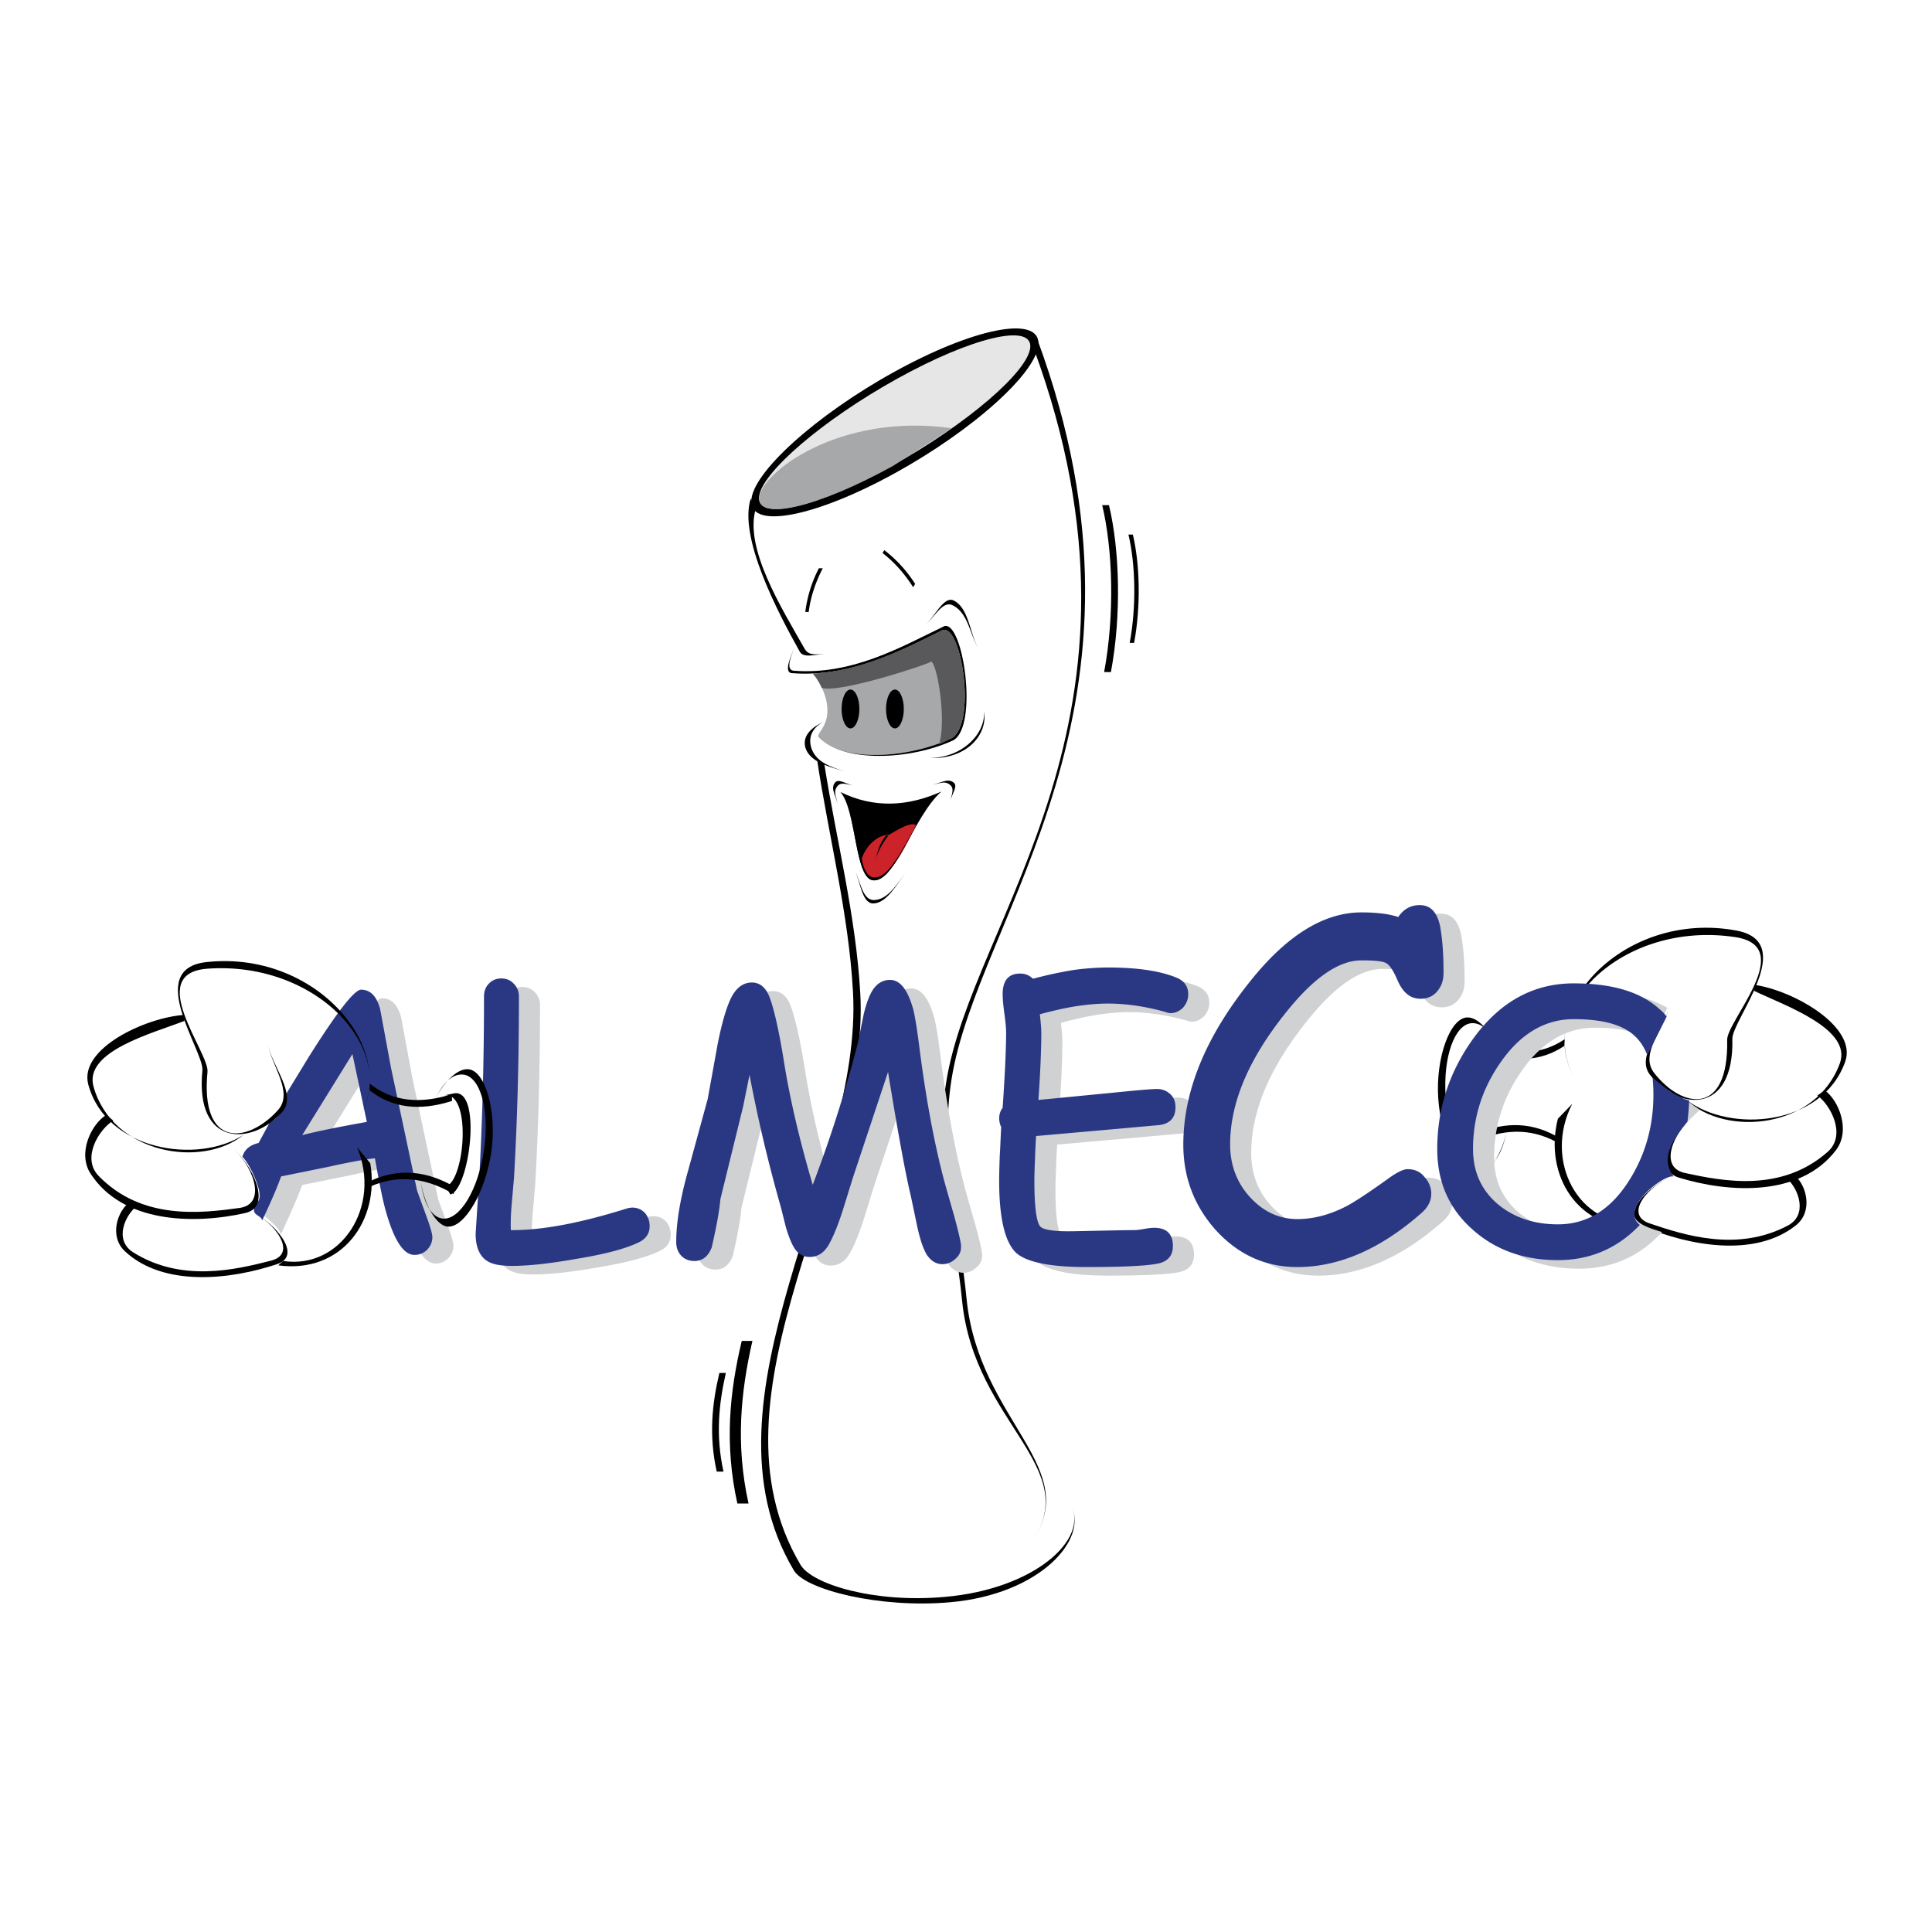 <svg xmlns="http://www.w3.org/2000/svg" width="2500" height="2500" viewBox="0 0 192.756 192.756"><path fill="#fff" d="M0 192.756h192.756V0H0v192.756z"/><path d="M104.006 147.471c-1.404-4.6-6.778-9.393-7.601-17.912-.727-7.406-2.663-14.572-1.501-21.834 2.614-16.363 22.221-37.035 8.569-74.021l-28.03 16.992-.484-.968c-1.211 3.679 2.227 10.554 4.502 14.669l-.097.048c-.436.872-1.259 2.711-.339 2.76 5.811.387 10.699-2.13 15.104-4.357 1.84-.485 3.341 9.391.872 10.844-4.26 1.936-10.893 2.517-13.313-.194-.097-.242.484-.678.678-1.501-.823.339-2.469 1.211-1.985 2.663.193.533.581.968 1.113 1.21 1.259 7.649 3.195 15.25 3.679 23.044 1.065 18.154-16.218 40.568-6.003 57.756 1.114 1.887 8.617 3.824 15.686 3.193 8.907-.773 13.846-6.293 11.957-9.73-.677-1.209-1.162-1.742-2.807-2.662zM79.364 64.445z" fill-rule="evenodd" clip-rule="evenodd" fill="#fff"/><path d="M83.85 79.02c3.34 1.646 6.729 1.452 10.07-.049-2.809 2.518-4.551 8.908-6.73 8.86-1.936 0-1.694-6.923-3.34-8.811z" fill-rule="evenodd" clip-rule="evenodd"/><path d="M91.394 82.331c-.533-.387-1.888.484-2.711.968-.968-.048-2.227.919-2.711 2.372.193 1.162.629 1.84 1.307 2.034 1.404-.194 2.661-2.324 4.115-5.374z" fill-rule="evenodd" clip-rule="evenodd" fill="#cc2229"/><path d="M81.634 73.503c-.097-.387.92-1.016.92-2.614 0-1.162-.485-2.469-1.453-3.679 4.938-.291 9.15-2.469 12.975-4.357 1.887-.484 3.34 9.343.871 10.796-4.213 1.985-10.844 2.517-13.313-.146z" fill-rule="evenodd" clip-rule="evenodd" fill="#a6a8aa"/><path d="M84.853 68.798c.489 0 .887.87.887 1.937 0 1.066-.398 1.937-.887 1.937s-.888-.871-.888-1.937c0-1.067.399-1.937.888-1.937zM89.287 68.798c.489 0 .887.87.887 1.937 0 1.066-.398 1.937-.887 1.937s-.888-.871-.888-1.937c0-1.067.399-1.937.888-1.937zM89.279 37.069c7.891-4.344 14.326-5.609 14.326-2.816s-6.435 8.615-14.326 12.959c-7.891 4.345-14.326 5.61-14.326 2.817s6.435-8.615 14.326-12.96z" fill-rule="evenodd" clip-rule="evenodd"/><path d="M89.522 37.777c7.455-4.129 13.417-5.545 13.272-3.152S96.454 42.338 89 46.467c-7.454 4.129-13.416 5.545-13.272 3.151.144-2.392 6.341-7.712 13.794-11.841z" fill-rule="evenodd" clip-rule="evenodd" fill="#e6e6e7"/><path d="M94.973 42.726l-5.906 3.776c-7.455 4.115-13.458 5.519-13.312 3.147.143-2.421 7.938-8.521 19.218-6.923z" fill-rule="evenodd" clip-rule="evenodd" fill="#a6a8aa"/><path d="M82.353 65.247c-.871 0-2.178.484-2.566-.241-2.275-4.066-6.099-11.425-4.889-15.249l.532.919c-1.258 3.922 2.566 10.021 4.842 14.04.435.773 1.21.531 2.081.531zM103.452 33.739l-.34.968c13.652 36.986-6.147 56.932-8.714 73.295-1.162 7.213.871 14.426 1.597 21.832 1.259 12.346 12.394 16.654 6.73 24.305 5.664-7.65-5.084-12.199-6.294-24.594-.726-7.406-2.663-14.572-1.501-21.832 2.567-16.365 22.221-37.036 8.522-73.974z" fill-rule="evenodd" clip-rule="evenodd"/><path d="M82.244 76.25l-.726-.484c1.162 7.698 3.146 15.347 3.582 23.14 1.065 18.107-16.121 40.57-5.906 57.756 1.114 1.936 8.569 3.824 15.589 3.195 8.957-.775 13.894-6.295 12.054-9.73-.678-1.211-1.162-1.695-2.856-2.711 1.694 1.016 2.179 1.5 2.856 2.711 1.84 3.436-3.631 8.424-12.587 9.197-7.02.631-13.216-1.258-14.378-3.195-10.167-17.186 7.02-38.971 5.955-57.076-.436-7.698-2.373-15.202-3.583-22.803zM81.634 73.503c2.469 2.663 9.101 2.131 13.313.146 2.469-1.453 1.016-11.28-.871-10.796-4.406 2.178-9.247 4.744-15.056 4.308-.92-.048-.049-1.887.338-2.71-.387.824-1.065 2.42-.145 2.469 5.81.436 10.602-2.323 15.008-4.453 1.888-.533 3.388 9.924.919 11.376-4.211 1.984-11.037 2.323-13.506-.34z" fill-rule="evenodd" clip-rule="evenodd"/><path d="M97.641 64.789c-.872-1.501-1.066-3.68-2.615-4.406-1.016-.484-1.838 1.307-2.711 1.937.873-.63 1.792-2.857 2.808-2.421 1.549.726 1.646 3.389 2.518 4.89zM98.179 70.975c.387 2.42-1.84 4.792-5.374 4.647 3.243-.048 5.518-2.42 5.374-4.647zM84.445 77.029c-1.21-.436-3.534-.823-4.067-2.372-.484-1.5 1.162-2.372 1.888-2.663-.726.292-1.791 1.163-1.307 2.663.533 1.549 2.276 1.936 3.486 2.372zM80.344 61.053h.339c.194-1.501.678-2.953 1.404-4.357h-.388a13.004 13.004 0 0 0-1.355 4.357zM88.225 54.887l-.171.292c1.198.925 2.207 2.076 3.052 3.411l.196-.333a12.992 12.992 0 0 0-3.077-3.37zM83.85 79.02c3.34 1.646 6.729 1.452 10.07-.049-2.809 2.518-4.503 8.618-6.681 8.569-1.936 0-1.743-6.632-3.389-8.52zm0 0c3.34 1.646 6.729 1.452 10.07-.049-2.809 2.518-4.551 8.908-6.73 8.86-1.936 0-1.694-6.923-3.34-8.811z" fill-rule="evenodd" clip-rule="evenodd"/><path d="M90.393 87.036c-.92 1.162-1.84 2.809-3.292 2.761-1.114-.097-1.308-2.083-1.84-3.002.532.92.678 3.244 1.791 3.341 1.404.047 2.421-1.938 3.341-3.1zM94.828 79.897c.096-.629.823-1.5.29-1.839-.581-.484-1.501.194-2.227.242.726-.048 1.307-.484 1.888 0 .484.387.145.968.049 1.597zM85.126 78.358c-.632-.077-1.526-.775-1.848-.232-.465.596.242 1.494.313 2.219-.071-.726-.525-1.292-.06-1.888.372-.496.963-.176 1.595-.099zM87.323 85.837c.242-.823.677-1.646 1.307-2.469h-.242c-.678.823-.824 1.646-1.065 2.469zM110.837 67.053h-.678c1.064-5.713.871-12.2-.193-16.654h.677c1.065 4.454 1.258 10.941.194 16.654zM113.15 64.141h-.439c.69-3.706.565-7.915-.125-10.805h.439c.691 2.89.817 7.099.125 10.805zM73.567 150.004h1.114c-1.307-5.906-.775-11.137.387-16.219h-1.065c-1.21 5.082-1.743 10.313-.436 16.219zM71.508 146.822h.676c-.793-3.584-.47-6.758.235-9.842h-.646c-.735 3.084-1.058 6.258-.265 9.842z" fill-rule="evenodd" clip-rule="evenodd"/><path d="M94.947 73.649l-1.259.629c.823-2.711-.339-8.763-.871-8.23-.291.242-9.199 3.195-10.845 2.566a4.796 4.796 0 0 0-.871-1.404c4.938-.291 9.15-2.469 12.975-4.357 1.887-.484 3.34 9.343.871 10.796z" fill-rule="evenodd" clip-rule="evenodd" fill="#59595b"/><path d="M157.302 107.871c-4.593-7.035 4.537-16.086 15.835-14.374 6.213.954-.854 8.335-.817 10.253.155 7.674-4.512 6.857-7.273 3.311-1.517-1.92.993-4.402 1.498-6.615-.505 2.213-3.428 4.881-1.913 6.801 2.762 3.547 8.382 4.076 8.206-3.594-.039-1.918 6.638-9.674.39-10.814-11.241-2.087-20.519 7.997-15.926 15.032z" fill-rule="evenodd" clip-rule="evenodd"/><path d="M168.284 109.752c3.878 3.68 12.888 2.891 15.275-3.656 1.259-3.445-5.466-5.758-8.545-7.234l.081-.594c3.85.562 10.217 4.162 9.007 7.641-2.292 6.486-11.498 7.142-15.818 3.843z" fill-rule="evenodd" clip-rule="evenodd"/><path d="M169.465 110.982c-2.215 1.422-4.737 5.66-1.967 6.51 5.084 1.551 12.128 1.922 15.682-2.748 1.492-1.969.266-4.971-1.116-5.953l-.74.504c1.365 1.006 2.882 3.953 1.051 5.602-4.641 4.123-10.488 2.951-14.301 2.125-2.841-.645-.824-4.618 1.391-6.04z" fill-rule="evenodd" clip-rule="evenodd"/><path d="M166.847 117.379c-2.323.844-5.396 3.912-2.921 4.969 4.546 1.932 11.135 3.178 15.253-.096 1.731-1.383 1.064-3.961-.081-4.938l-.781.305c1.125.994 2.074 3.566.076 4.645-5.054 2.689-10.382.959-13.847-.219-2.574-.9-.023-3.822 2.301-4.666z" fill-rule="evenodd" clip-rule="evenodd"/><path d="M163.801 122.48l-.452-.473c-5.805.426-9.417-6.172-6.486-11.879l-1.433 1.488c-1.425 5.64 1.998 11.224 8.371 10.864zM147.862 104.098l-.065.676c3.151 1.293 5.909 1.16 8.267-.416l.045-.672c-2.338 1.572-5.094 1.705-8.247.412z" fill-rule="evenodd" clip-rule="evenodd"/><path d="M146.936 114.037l-.175-.66c2.963-1.463 5.758-1.502 8.381-.094l.154.66c-2.604-1.408-5.398-1.369-8.36.094z" fill-rule="evenodd" clip-rule="evenodd"/><path d="M147.267 114.08l.521-.762c-1.902-.672-1.89-9.959.962-9.018l-.995-.285c-2.872-.937-2.391 9.393-.488 10.065z" fill-rule="evenodd" clip-rule="evenodd"/><path d="M150.334 112.707c-.37 2.254-1.317 3.82-2.509 3.852-1.726.045-3.332-3.162-3.59-7.158-.277-3.992.926-7.277 2.65-7.322 1.258-.021 2.107 1.316 2.684 2.898-.576-1.582-1.897-3.496-3.176-3.469-1.725.045-3.158 4.037-2.902 8.031.258 3.996 2.088 7.826 3.812 7.781 1.194-.031 2.661-2.359 3.031-4.613z" fill-rule="evenodd" clip-rule="evenodd"/><path d="M163.205 120.504c-.692 1.352.921 1.9 2.62 2.418-2.275 2.477-5.039 3.656-8.294 3.656-3.281 0-6.104-.949-8.379-2.936-2.446-2.102-3.655-4.809-3.655-8.15 0-4.029 1.209-7.715 3.599-11.027 2.679-3.686 6.018-5.498 10.02-5.498 3.023 0 5.413.518 7.228 1.584l-1.613 3.57c-1.18-1.096-2.764-1.584-5.614-1.584s-5.298 1.439-7.284 4.289c-1.844 2.621-2.765 5.529-2.765 8.666 0 2.275.835 4.119 2.505 5.529 1.612 1.324 3.6 1.986 5.96 1.986 2.187.001 4.059-.833 5.672-2.503zm-19.376-20.002c-.996 0-1.725-.574-2.26-1.762-.422-.996-.805-1.607-1.188-1.801-.345-.191-1.148-.268-2.451-.268-2.259 0-4.748 1.723-7.506 5.17-3.753 4.672-5.591 9.037-5.591 13.213 0 1.99.65 3.752 1.915 5.168 1.34 1.494 2.948 2.26 4.787 2.26 1.607 0 3.217-.42 4.862-1.264.882-.459 2.261-1.379 4.137-2.719.881-.65 1.569-.996 1.991-.996.689 0 1.264.23 1.686.766.459.498.688 1.072.688 1.686 0 .689-.306 1.303-.881 1.84-4.098 3.637-8.271 5.475-12.483 5.475-3.218 0-5.937-1.264-8.157-3.715-2.144-2.412-3.218-5.246-3.218-8.5 0-5.285 2.184-10.686 6.626-16.238 3.677-4.633 7.391-6.932 11.144-6.932.766 0 1.455.038 2.068.115a8.454 8.454 0 0 1 1.607.344c.537-.804 1.265-1.188 2.146-1.188 1.071 0 1.723.69 2.03 2.107.229 1.263.344 2.794.344 4.632 0 .652-.153 1.227-.498 1.686-.42.614-1.032.921-1.798.921zm-24.909 1.43c-.172 0-.345-.029-.547-.115-1.987-.547-3.888-.836-5.73-.836-.95 0-1.985.088-3.138.26-1.123.174-2.361.461-3.657.807.087.777.145 1.383.145 1.842 0 1.613-.087 3.859-.288 6.709l7.688-.748c2.246-.23 3.628-.346 4.146-.346s.949.174 1.296.49c.374.316.547.777.547 1.324 0 1.066-.547 1.641-1.612 1.785l-4.176.375-8.119.719c-.058.836-.087 1.613-.115 2.361-.029.748-.058 1.439-.058 2.102 0 2.562.202 4.09.576 4.551.288.316 1.209.488 2.764.488.72 0 1.813-.029 3.254-.057 1.468-.029 2.562-.059 3.312-.059.229 0 .576-.029 1.037-.115.46-.086.776-.115 1.007-.115 1.237 0 1.872.605 1.872 1.814 0 .979-.519 1.555-1.497 1.756-1.096.23-3.484.346-7.142.346-3.628 0-5.96-.49-6.996-1.41-1.123-1.066-1.699-3.455-1.699-7.199 0-.748.028-1.584.058-2.477.058-.891.086-1.842.145-2.879a2.114 2.114 0 0 1-.202-.863c0-.375.115-.748.346-1.064.23-3.369.345-5.875.345-7.488 0-.432-.057-1.064-.172-1.9-.116-.834-.173-1.496-.173-1.928 0-1.383.576-2.074 1.756-2.074.49 0 .922.174 1.268.52a41.765 41.765 0 0 1 3.974-.865 25.678 25.678 0 0 1 3.512-.258c2.852 0 5.126.316 6.824 1.008.778.316 1.181.863 1.181 1.67 0 .49-.173.893-.461 1.268-.349.37-.782.601-1.271.601zm-22.804 25.05c-.633 0-1.152-.346-1.555-.951-.345-.576-.662-1.498-.95-2.82l-.633-3.023c-.461-1.873-1.239-5.99-2.274-12.383l-3.513 10.568-1.036 3.34c-.432 1.324-.864 2.418-1.325 3.254-.489.893-1.152 1.295-1.958 1.295-.691 0-1.238-.346-1.641-1.094-.259-.49-.49-1.094-.72-1.871l-.49-1.93a153.02 153.02 0 0 1-3.138-13.273l-.633 3.139-2.275 9.271c-.086 1.064-.374 2.678-.864 4.809-.345.891-.921 1.352-1.728 1.352-.575 0-1.036-.201-1.381-.604-.288-.346-.432-.777-.432-1.295 0-1.959.403-4.348 1.209-7.199l1.929-7.055 1.008-5.527c.518-2.592 1.065-4.291 1.641-5.098.46-.662 1.065-1.008 1.756-1.008.749 0 1.325.432 1.699 1.297.432 1.037.95 3.168 1.469 6.363.604 3.857 1.583 8.033 2.908 12.525a133.99 133.99 0 0 0 4.492-14.08l.518-2.562c.201-1.037.489-1.871.806-2.506.461-.863 1.094-1.297 1.9-1.297 1.008 0 1.757.98 2.304 2.908.173.664.402 2.045.662 4.148.691 5.297 1.555 9.816 2.592 13.561l.863 3.023c.432 1.611.662 2.592.662 2.965 0 .52-.173.893-.576 1.238-.375.347-.807.52-1.296.52zm-30.319-2.16c-1.325.633-3.398 1.182-6.248 1.641-2.592.461-4.723.691-6.392.691-1.181 0-2.016-.172-2.534-.547-.691-.49-1.066-1.354-1.066-2.678l.375-5.816c.288-5.355.46-11.287.46-17.824 0-.518.144-.949.49-1.295.316-.346.748-.518 1.238-.518.489 0 .921.172 1.238.518.346.346.518.777.518 1.295 0 6.625-.172 12.613-.489 18.055l-.23 2.648c-.087.98-.116 1.844-.087 2.592 3.052.029 6.91-.691 11.575-2.158.202-.059.403-.088.576-.088.489 0 .921.203 1.267.576.288.373.433.807.433 1.268-.001.748-.376 1.295-1.124 1.64zM37.262 106.02l-5.01 8.092c1.411-.375 3.571-.807 6.451-1.324l-1.441-6.768zm-9.242 17.132c-.115-.691-1.785-2.016-2.678-2.535.432-.518.605-1.006.518-1.525.173-.432.403-.863.605-1.324-.202-.316-.288-.662-.288-1.064 0-.922.576-1.527 1.728-1.814 1.324-2.504 2.994-5.385 5.039-8.639 2.792-4.434 4.52-6.65 5.182-6.65.922 0 1.555.633 1.901 1.928l1.094 5.904 2.591 12.207 1.008 2.766c.346.949.518 1.582.518 1.9 0 .488-.201.92-.547 1.266-.374.346-.777.49-1.238.49-1.065 0-1.987-1.383-2.793-4.146-.317-1.035-.691-2.879-1.152-5.498-1.18.143-2.735.432-4.664.863l-4.693.949c-.432 1.178-1.211 2.963-2.131 4.922zM168.329 109.83l1.238.92-1.525 1.469.287-2.389z" fill-rule="evenodd" clip-rule="evenodd" fill="#d0d1d3"/><path d="M141.727 99.645c-.996 0-1.724-.574-2.26-1.76-.421-.996-.804-1.609-1.187-1.801-.346-.191-1.149-.268-2.451-.268-2.26 0-4.748 1.723-7.506 5.17-3.754 4.672-5.592 9.037-5.592 13.211 0 1.992.651 3.754 1.915 5.17 1.341 1.494 2.949 2.26 4.787 2.26 1.608 0 3.217-.422 4.863-1.264.881-.459 2.26-1.379 4.136-2.719.881-.652 1.57-.996 1.992-.996.688 0 1.263.23 1.685.766.459.498.689 1.072.689 1.686 0 .689-.306 1.301-.881 1.838-4.098 3.637-8.272 5.477-12.484 5.477-3.217 0-5.936-1.264-8.157-3.715-2.144-2.412-3.217-5.246-3.217-8.502 0-5.285 2.184-10.684 6.625-16.236 3.677-4.634 7.391-6.932 11.145-6.932.766 0 1.456.038 2.067.115a8.321 8.321 0 0 1 1.609.345c.536-.805 1.263-1.188 2.144-1.188 1.072 0 1.724.69 2.03 2.107.229 1.263.344 2.795.344 4.633 0 .65-.153 1.227-.498 1.686-.421.612-1.032.917-1.798.917zm23.147 7.851c1.21 1.037 2.419 1.959 3.656 2.305-.027.719-.086 1.41-.172 2.102-1.498 1.842-2.735 3.656-1.383 5.471-1.036-.201-5.441 3.225-3.368 4.838-2.245 2.359-4.981 3.512-8.178 3.512-3.282 0-6.104-.951-8.379-2.938-2.447-2.102-3.656-4.809-3.656-8.148 0-4.031 1.209-7.715 3.6-11.027 2.678-3.686 6.018-5.5 10.02-5.5 3.858 0 6.709.865 8.58 2.592.26.201.49.461.69.721l-1.929 3.857c-.316-.807-.748-1.469-1.295-1.957-1.181-1.096-3.196-1.643-6.047-1.643s-5.298 1.439-7.285 4.291c-1.843 2.621-2.764 5.527-2.764 8.666 0 2.275.835 4.119 2.505 5.529 1.612 1.324 3.599 1.986 5.96 1.986 2.851 0 5.212-1.412 7.056-4.291 1.641-2.562 2.476-5.441 2.476-8.637 0-.633-.029-1.209-.087-1.729zm-48.057-6.42c-.172 0-.345-.029-.547-.115-1.985-.549-3.887-.834-5.729-.834-.95 0-1.986.086-3.139.258-1.122.172-2.36.461-3.657.807.088.777.145 1.381.145 1.842 0 1.613-.086 3.859-.288 6.709l7.688-.748c2.246-.23 3.628-.346 4.146-.346.52 0 .95.172 1.296.49.374.316.547.777.547 1.324 0 1.064-.547 1.641-1.611 1.785l-4.175.375-8.12.719c-.059.836-.086 1.613-.115 2.359-.029.75-.058 1.441-.058 2.104 0 2.562.201 4.088.575 4.549.288.318 1.209.49 2.764.49.721 0 1.814-.029 3.255-.059 1.468-.027 2.562-.057 3.311-.057.23 0 .576-.029 1.037-.115.46-.086.777-.115 1.008-.115 1.237 0 1.871.605 1.871 1.814 0 .979-.518 1.555-1.497 1.756-1.094.23-3.483.346-7.141.346-3.628 0-5.96-.49-6.997-1.41-1.123-1.066-1.699-3.457-1.699-7.199 0-.748.029-1.584.058-2.477.058-.893.087-1.844.145-2.879a2.123 2.123 0 0 1-.202-.865c0-.402.115-.746.347-1.064.229-3.369.345-5.873.345-7.486 0-.432-.058-1.064-.172-1.9-.116-.834-.173-1.496-.173-1.93 0-1.381.575-2.072 1.756-2.072.49 0 .922.174 1.267.518a41.926 41.926 0 0 1 3.974-.863 25.697 25.697 0 0 1 3.513-.26c2.851 0 5.126.318 6.825 1.008.776.318 1.18.865 1.18 1.67 0 .49-.173.895-.461 1.268-.35.373-.781.603-1.272.603zm-22.803 25.051c-.633 0-1.152-.348-1.555-.951-.345-.576-.662-1.498-.95-2.822l-.633-3.021c-.461-1.873-1.238-5.99-2.275-12.383l-3.513 10.568-1.036 3.34c-.432 1.324-.864 2.418-1.325 3.252-.489.895-1.151 1.297-1.958 1.297-.691 0-1.238-.346-1.641-1.094-.259-.49-.489-1.094-.72-1.873l-.489-1.957a149.342 149.342 0 0 1-3.139-13.246l-.633 3.139-2.275 9.271c-.085 1.066-.374 2.678-.864 4.811-.345.891-.921 1.352-1.727 1.352-.576 0-1.037-.201-1.382-.605-.288-.344-.432-.775-.432-1.295 0-1.957.403-4.348 1.209-7.199l1.929-7.053 1.008-5.557c.518-2.564 1.065-4.262 1.641-5.068.461-.662 1.064-1.008 1.757-1.008.748 0 1.324.432 1.698 1.295.432 1.037.95 3.168 1.469 6.365.605 3.857 1.583 8.033 2.908 12.525a132.605 132.605 0 0 0 4.492-14.109l.518-2.535c.201-1.035.49-1.871.806-2.504.461-.865 1.095-1.297 1.901-1.297 1.007 0 1.756.979 2.303 2.908.173.664.403 2.045.662 4.146.691 5.299 1.555 9.818 2.592 13.562l.863 3.023c.432 1.611.663 2.59.663 2.965 0 .52-.173.893-.576 1.238-.375.346-.807.52-1.296.52zm-30.32-2.16c-1.325.633-3.397 1.18-6.249 1.641-2.591.461-4.721.691-6.391.691-1.181 0-2.016-.172-2.534-.547-.691-.49-1.066-1.354-1.066-2.678l.375-5.816c.288-5.355.46-11.287.46-17.824 0-.518.144-.949.49-1.295.316-.346.748-.52 1.238-.52s.921.174 1.238.52c.345.346.518.777.518 1.295 0 6.623-.173 12.613-.489 18.055l-.23 2.648c-.087.979-.116 1.842-.087 2.592 3.052.029 6.91-.691 11.575-2.16.202-.057.403-.086.576-.086.489 0 .921.201 1.267.576.288.373.432.805.432 1.266.001.749-.373 1.296-1.123 1.642zm-28.533-18.803l-5.01 8.092c1.41-.375 3.57-.807 6.449-1.324l-1.439-6.768zm-9.014 16.613c-.028-.461-.748-.488-.806-.979-.115-.807.633-.721.576-1.584-.086-1.094-1.065-3.139-1.728-3.799.173-.664.663-1.152 1.613-1.383l1.094-2.016c1.152-.604 1.555-1.613 1.641-2.852.72-1.18 1.497-2.447 2.304-3.771 2.793-4.434 4.52-6.652 5.182-6.652.922 0 1.555.635 1.901 1.93l1.094 5.902 2.591 12.209 1.008 2.764c.346.951.518 1.584.518 1.9 0 .49-.201.922-.547 1.268a1.734 1.734 0 0 1-1.238.488c-1.064 0-1.986-1.381-2.793-4.145-.317-1.037-.691-2.879-1.152-5.5-1.18.143-2.735.432-4.664.863l-4.693.951c-.402 1.123-1.036 2.594-1.901 4.406z" fill-rule="evenodd" clip-rule="evenodd" fill="#2a3884"/><path d="M35.362 112.189c5.117-6.662-3.295-16.384-14.691-15.541-6.267.477.216 8.375.031 10.285-.74 7.639 3.976 7.184 7.001 3.857 1.658-1.799-.654-4.465-.989-6.711.335 2.246 3.046 5.129 1.388 6.928-3.024 3.326-8.669 3.424-7.908-4.211.187-1.91-5.878-10.152.438-10.812 11.366-1.221 19.847 9.543 14.73 16.205z" fill-rule="evenodd" clip-rule="evenodd"/><path d="M24.285 113.23c-4.148 3.373-13.071 1.895-14.953-4.814-.992-3.531 5.89-5.322 9.073-6.561l-.036-.596c-3.881.266-10.504 3.369-9.564 6.93 1.791 6.643 10.92 7.999 15.48 5.041z" fill-rule="evenodd" clip-rule="evenodd"/><path d="M22.994 114.387c2.101 1.586 4.292 6.006 1.465 6.641-5.187 1.158-12.24.988-15.427-3.938-1.337-2.078.115-4.977 1.568-5.85l.7.557c-1.439.898-3.175 3.723-1.476 5.506 4.312 4.465 10.232 3.744 14.098 3.211 2.879-.426 1.173-4.541-.928-6.127z" fill-rule="evenodd" clip-rule="evenodd"/><path d="M25.143 120.934c2.252 1.02 5.082 4.312 2.533 5.178-4.68 1.578-11.346 2.318-15.201-1.26-1.62-1.512-.758-4.031.457-4.916l.755.363c-1.197.904-2.339 3.396-.43 4.625 4.834 3.066 10.279 1.75 13.824.84 2.635-.703.314-3.811-1.938-4.83z" fill-rule="evenodd" clip-rule="evenodd"/><path d="M27.763 126.246l.487-.438c5.755.867 9.861-5.434 7.375-11.348l1.314 1.592c.99 5.731-2.849 11.04-9.176 10.194zM45.084 109.16l.014.678c-3.241 1.049-5.979.707-8.211-1.047l.006-.672c2.211 1.746 4.95 2.088 8.191 1.041z" fill-rule="evenodd" clip-rule="evenodd"/><path d="M45.243 119.125l.225-.645c-2.843-1.686-5.626-1.938-8.349-.732l-.204.645c2.703-1.204 5.486-.954 8.328.732z" fill-rule="evenodd" clip-rule="evenodd"/><path d="M44.934 119.174l-.461-.799c1.947-.523 2.643-9.785-.271-9.064l1.013-.207c2.936-.717 1.666 9.546-.281 10.07z" fill-rule="evenodd" clip-rule="evenodd"/><path d="M41.956 117.545c.196 2.273 1.021 3.91 2.208 4.031 1.716.178 3.563-2.898 4.125-6.863.582-3.959-.366-7.326-2.082-7.504-1.252-.117-2.203 1.152-2.897 2.686.694-1.533 2.158-3.34 3.431-3.217 1.716.178 2.841 4.268 2.28 8.23-.562 3.965-2.68 7.645-4.396 7.467-1.187-.121-2.474-2.557-2.669-4.83z" fill-rule="evenodd" clip-rule="evenodd"/></svg>